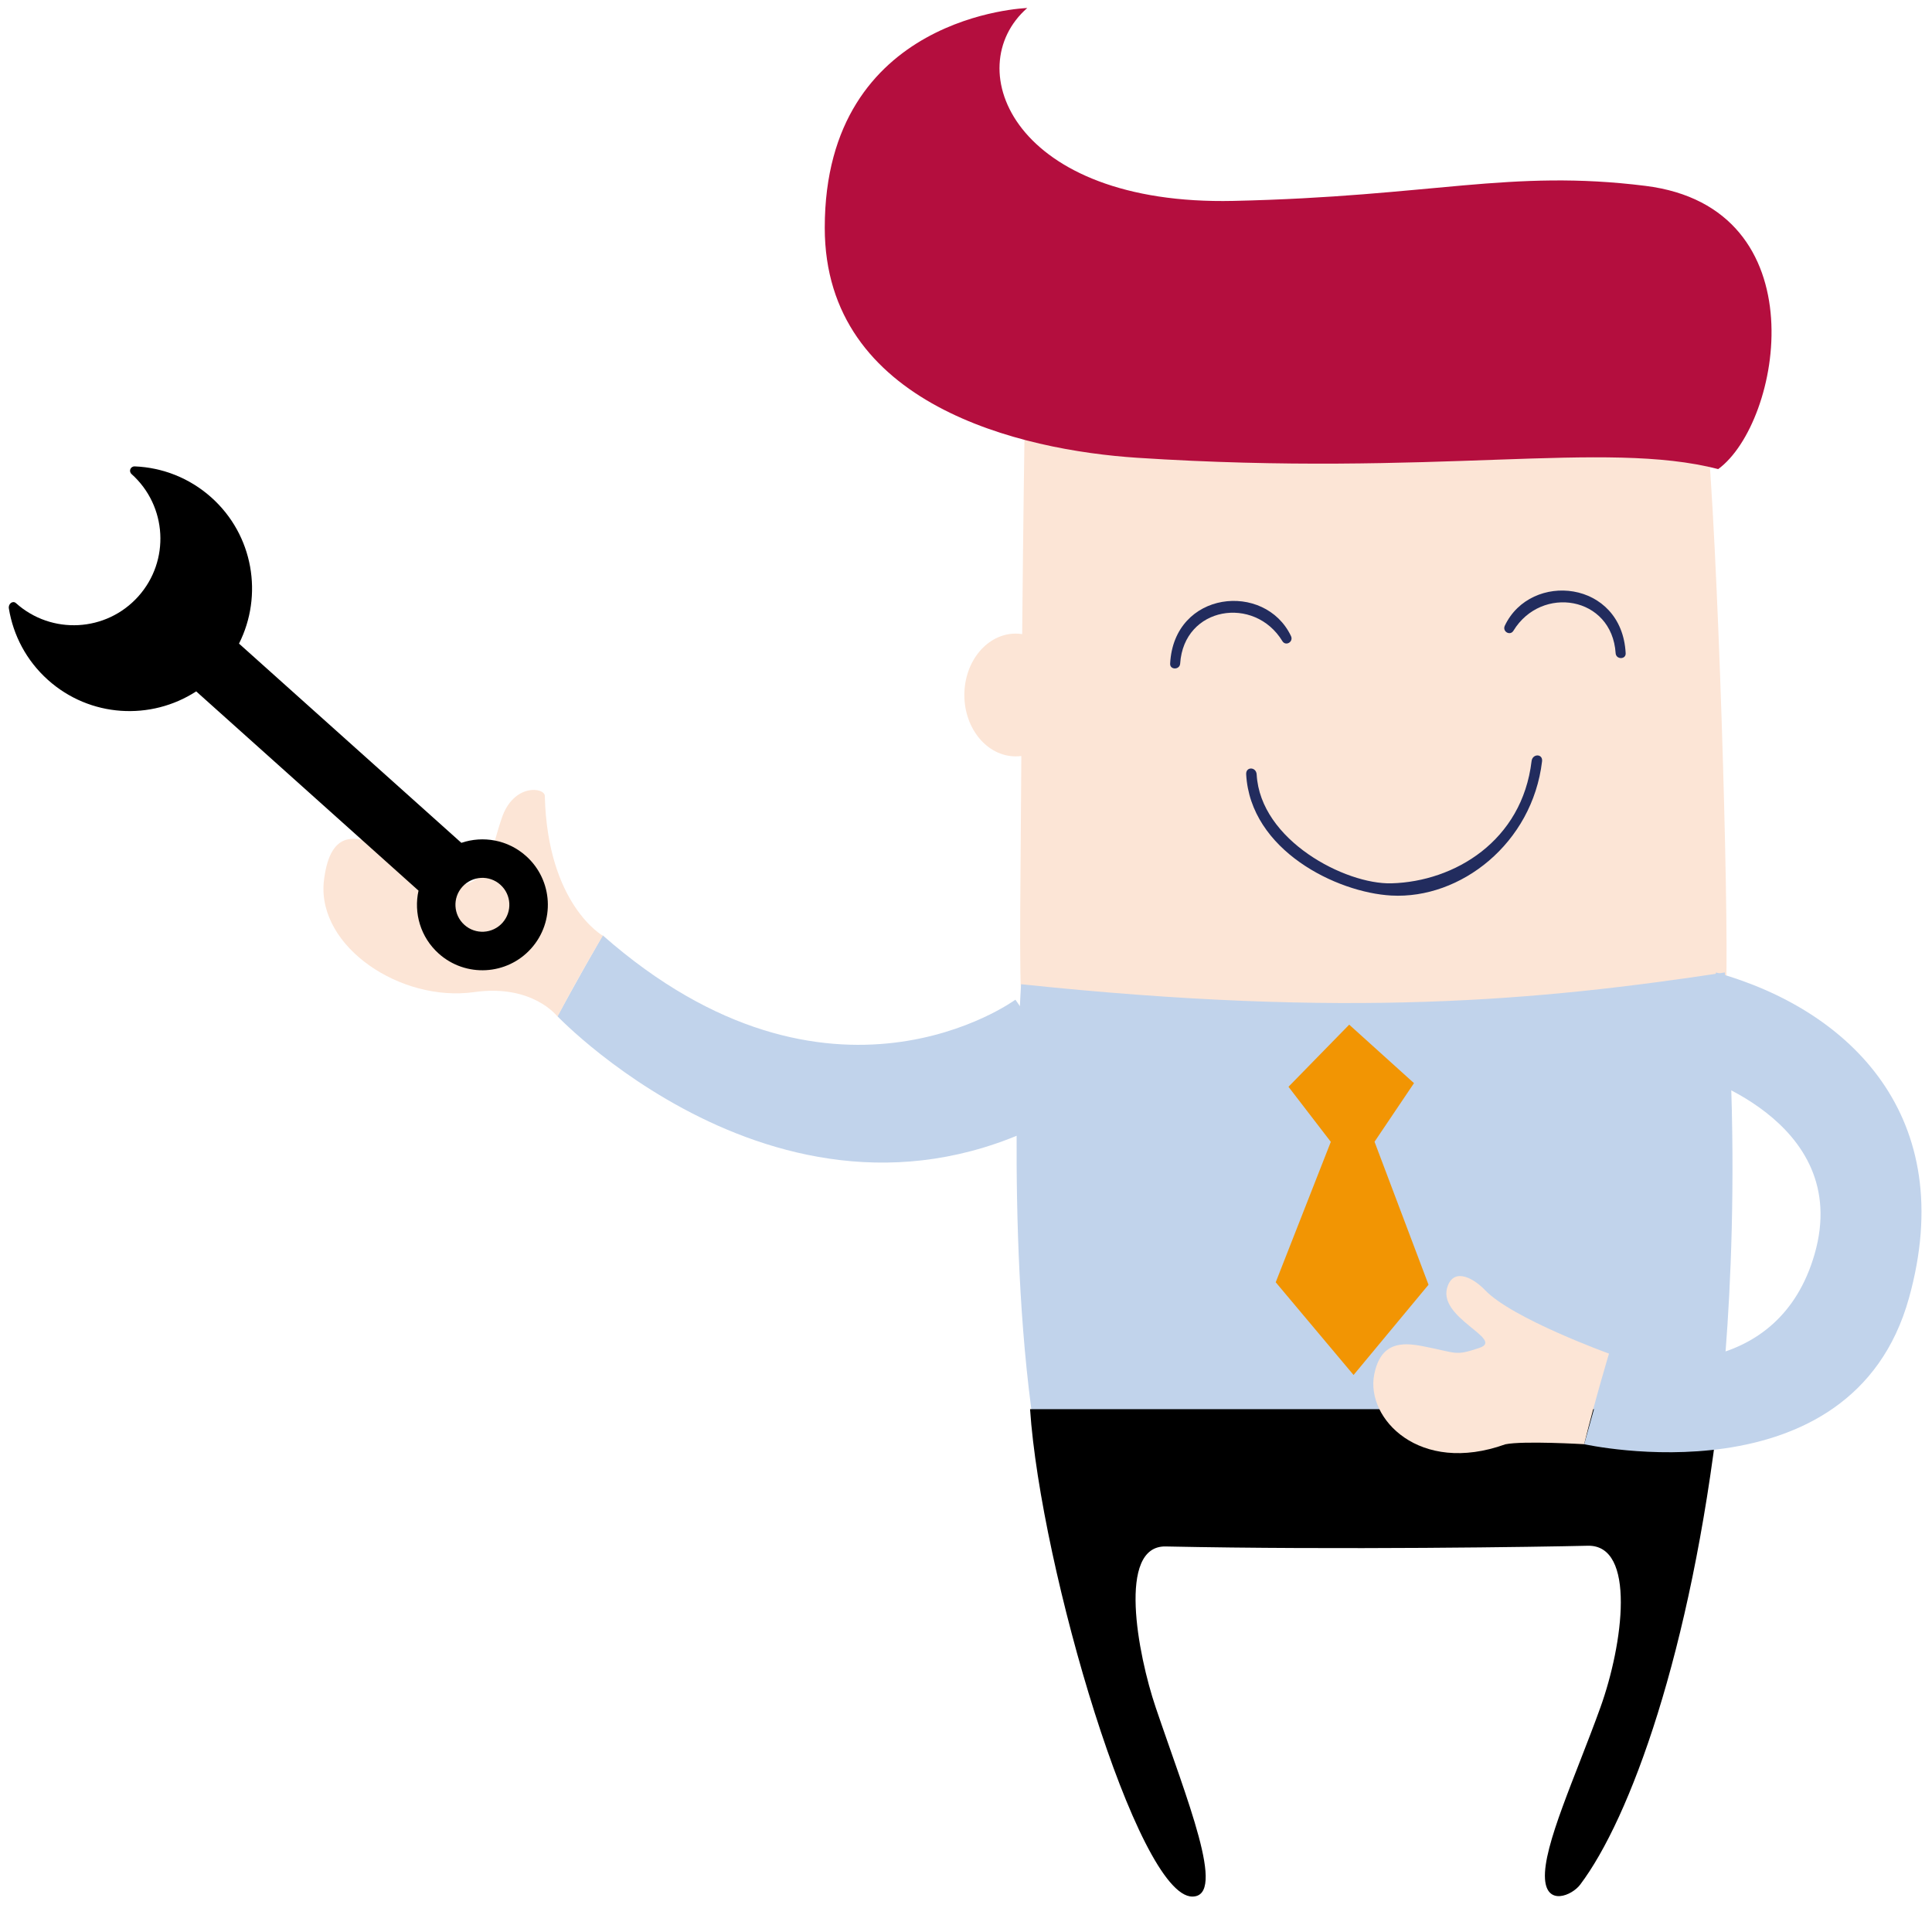<svg xmlns="http://www.w3.org/2000/svg" xmlns:xlink="http://www.w3.org/1999/xlink" id="Laag_1" x="0px" y="0px" width="283.46px" height="283.46px" viewBox="0 0 283.46 283.46" xml:space="preserve"><path fill="#FCE5D6" d="M150.312,63.913c0,0-0.194,13.163-0.34,29.127c-0.313-0.049-0.627-0.079-0.947-0.079  c-4.162,0-7.537,4.037-7.537,9.01c0,4.971,3.375,9.002,7.537,9.002c0.279,0,0.551-0.017,0.823-0.054  c-0.075,16.696-0.388,32.319,0.079,36.69c25.373,2.206,85.689,2.828,103.336-3.052c0.382-11.046-1.186-65.292-2.938-82.853  C231.205,62.075,150.312,63.913,150.312,63.913"></path><path fill="#B40E3E" d="M241.404,27.269c-19.923-2.477-31.167,1.559-60.45,2.207c-32.217,0.713-40.313-19.479-30.238-28.3  c0,0-29.709,0.928-29.709,32.238c0,26.044,28.895,32.643,45.831,33.75c43.923,2.856,68.55-2.664,85.253,1.661  C261.397,62.026,267.032,30.453,241.404,27.269"></path><path fill="#222C5E" d="M224.709,111.677c-1.39,11.7-11.291,17.667-20.549,17.922c-6.754,0.191-19.251-6.299-19.783-15.964  c-0.065-1.15-1.605-1.188-1.541-0.029c0.614,11.143,13.265,17.344,21.293,17.786c10.17,0.564,20.691-7.659,22.119-19.687  C226.386,110.56,224.842,110.542,224.709,111.677"></path><path fill="#222C5E" d="M171.681,97.366c-0.05,0.942,1.405,0.942,1.47,0c0.549-8.4,10.9-10.018,14.992-3.31  c0.49,0.809,1.677,0.122,1.267-0.74C185.587,85.292,172.228,86.64,171.681,97.366"></path><path fill="#222C5E" d="M220.786,91.795c-0.41,0.861,0.777,1.549,1.266,0.74c4.094-6.71,14.444-5.091,14.993,3.31  c0.064,0.942,1.52,0.942,1.471,0C237.966,85.119,224.608,83.772,220.786,91.795"></path><path fill="#C1D3EB" d="M148.976,146.672c0,0,4.513,6.49,10.361,14.575c-40.664,26.603-77.557-12.155-77.557-12.155  s2.987-5.497,6.648-11.863C121.84,166.642,148.976,146.672,148.976,146.672"></path><path fill="#FCE5D6" d="M67.793,129.823c3.927-0.593,4.142-4.872,5.83-9.813c1.744-5.104,6.279-4.504,6.311-3.234  c0.393,15.958,8.514,20.513,8.514,20.513s-3.372,5.624-6.646,11.867c0,0-3.64-4.833-12.293-3.587  c-10.705,1.473-22.834-6.58-22.015-16.084C49.105,114.419,61.841,130.724,67.793,129.823"></path><path d="M68.138,135.696c-1.628-1.458-1.766-3.961-0.307-5.583c1.459-1.628,3.959-1.766,5.583-0.307  c1.629,1.458,1.765,3.959,0.306,5.585C72.261,137.016,69.763,137.154,68.138,135.696 M2.337,88.488  c-0.459-0.412-1.15,0.088-1.036,0.785c0.635,3.91,2.553,7.633,5.732,10.483c6.173,5.532,15.116,5.989,21.753,1.683l32.618,29.234  c-0.724,3.273,0.285,6.833,2.962,9.234c3.947,3.537,10.02,3.206,13.563-0.747c3.541-3.952,3.204-10.023-0.743-13.561  c-2.677-2.398-6.32-3.014-9.496-1.94L35.067,94.429c3.559-7.069,2.127-15.901-4.049-21.435c-3.232-2.895-7.217-4.4-11.236-4.566  c-0.644-0.026-0.938,0.715-0.476,1.129c5.225,4.685,5.669,12.722,0.984,17.948C15.602,92.735,7.569,93.175,2.337,88.488"></path><path fill="#C1D3EB" d="M253.068,142.677c3,37.871-0.979,66.424-0.979,66.424s-58.976,0.678-100.449-0.015  c-4.182-28.636-1.829-64.682-1.829-64.682C197.746,149.446,225.867,146.809,253.068,142.677"></path><polygon fill="#F29503" points="189.044,159.45 197.952,150.336 207.459,158.918 201.669,167.515 209.589,188.493 198.594,201.737   187.171,188.133 195.254,167.53 "></polygon><g>	<path d="M231.836,276.517c-1.194,1.585-4.909,3.162-5.157-0.863c-0.299-4.808,4.459-14.958,8.13-25.141   c3.333-9.256,5.276-23.896-1.865-23.724c-6.761,0.164-36.606,0.633-61.917,0.105c-7.132-0.146-4.104,15.808-1.469,23.603   c4.555,13.467,10.474,27.764,5.376,27.764c-8.038,0-22.231-48.12-23.805-71.506H252.21   C248.084,242.508,239.13,266.853,231.836,276.517"></path>	<path fill="#C1D3EB" d="M266.228,184.025c5.749-19.895-18.557-26.674-18.557-26.674s2.045-7.321,4.103-14.675   c19.732,5.514,35.678,21.23,28.314,47.746c-8.394,30.239-47.662,21.468-47.662,21.468c2.157-7.715,1.381-4.938,3.688-13.192   C242.181,200.393,260.987,202.152,266.228,184.025"></path>	<path fill="#FCE5D6" d="M208.635,197.49c5.259,1.007,4.734,1.501,8.427,0.268c3.829-1.288-6.459-4.454-4.64-9.128   c1.085-2.782,4.058-0.829,5.448,0.64c3.976,4.193,18.201,9.328,18.201,9.328s-2.028,6.724-3.646,13.293   c0,0-8.969-0.527-11.565,0.014c-12.633,4.536-20.456-3.788-19.249-10.183C202.552,196.838,205.75,196.945,208.635,197.49"></path></g></svg>